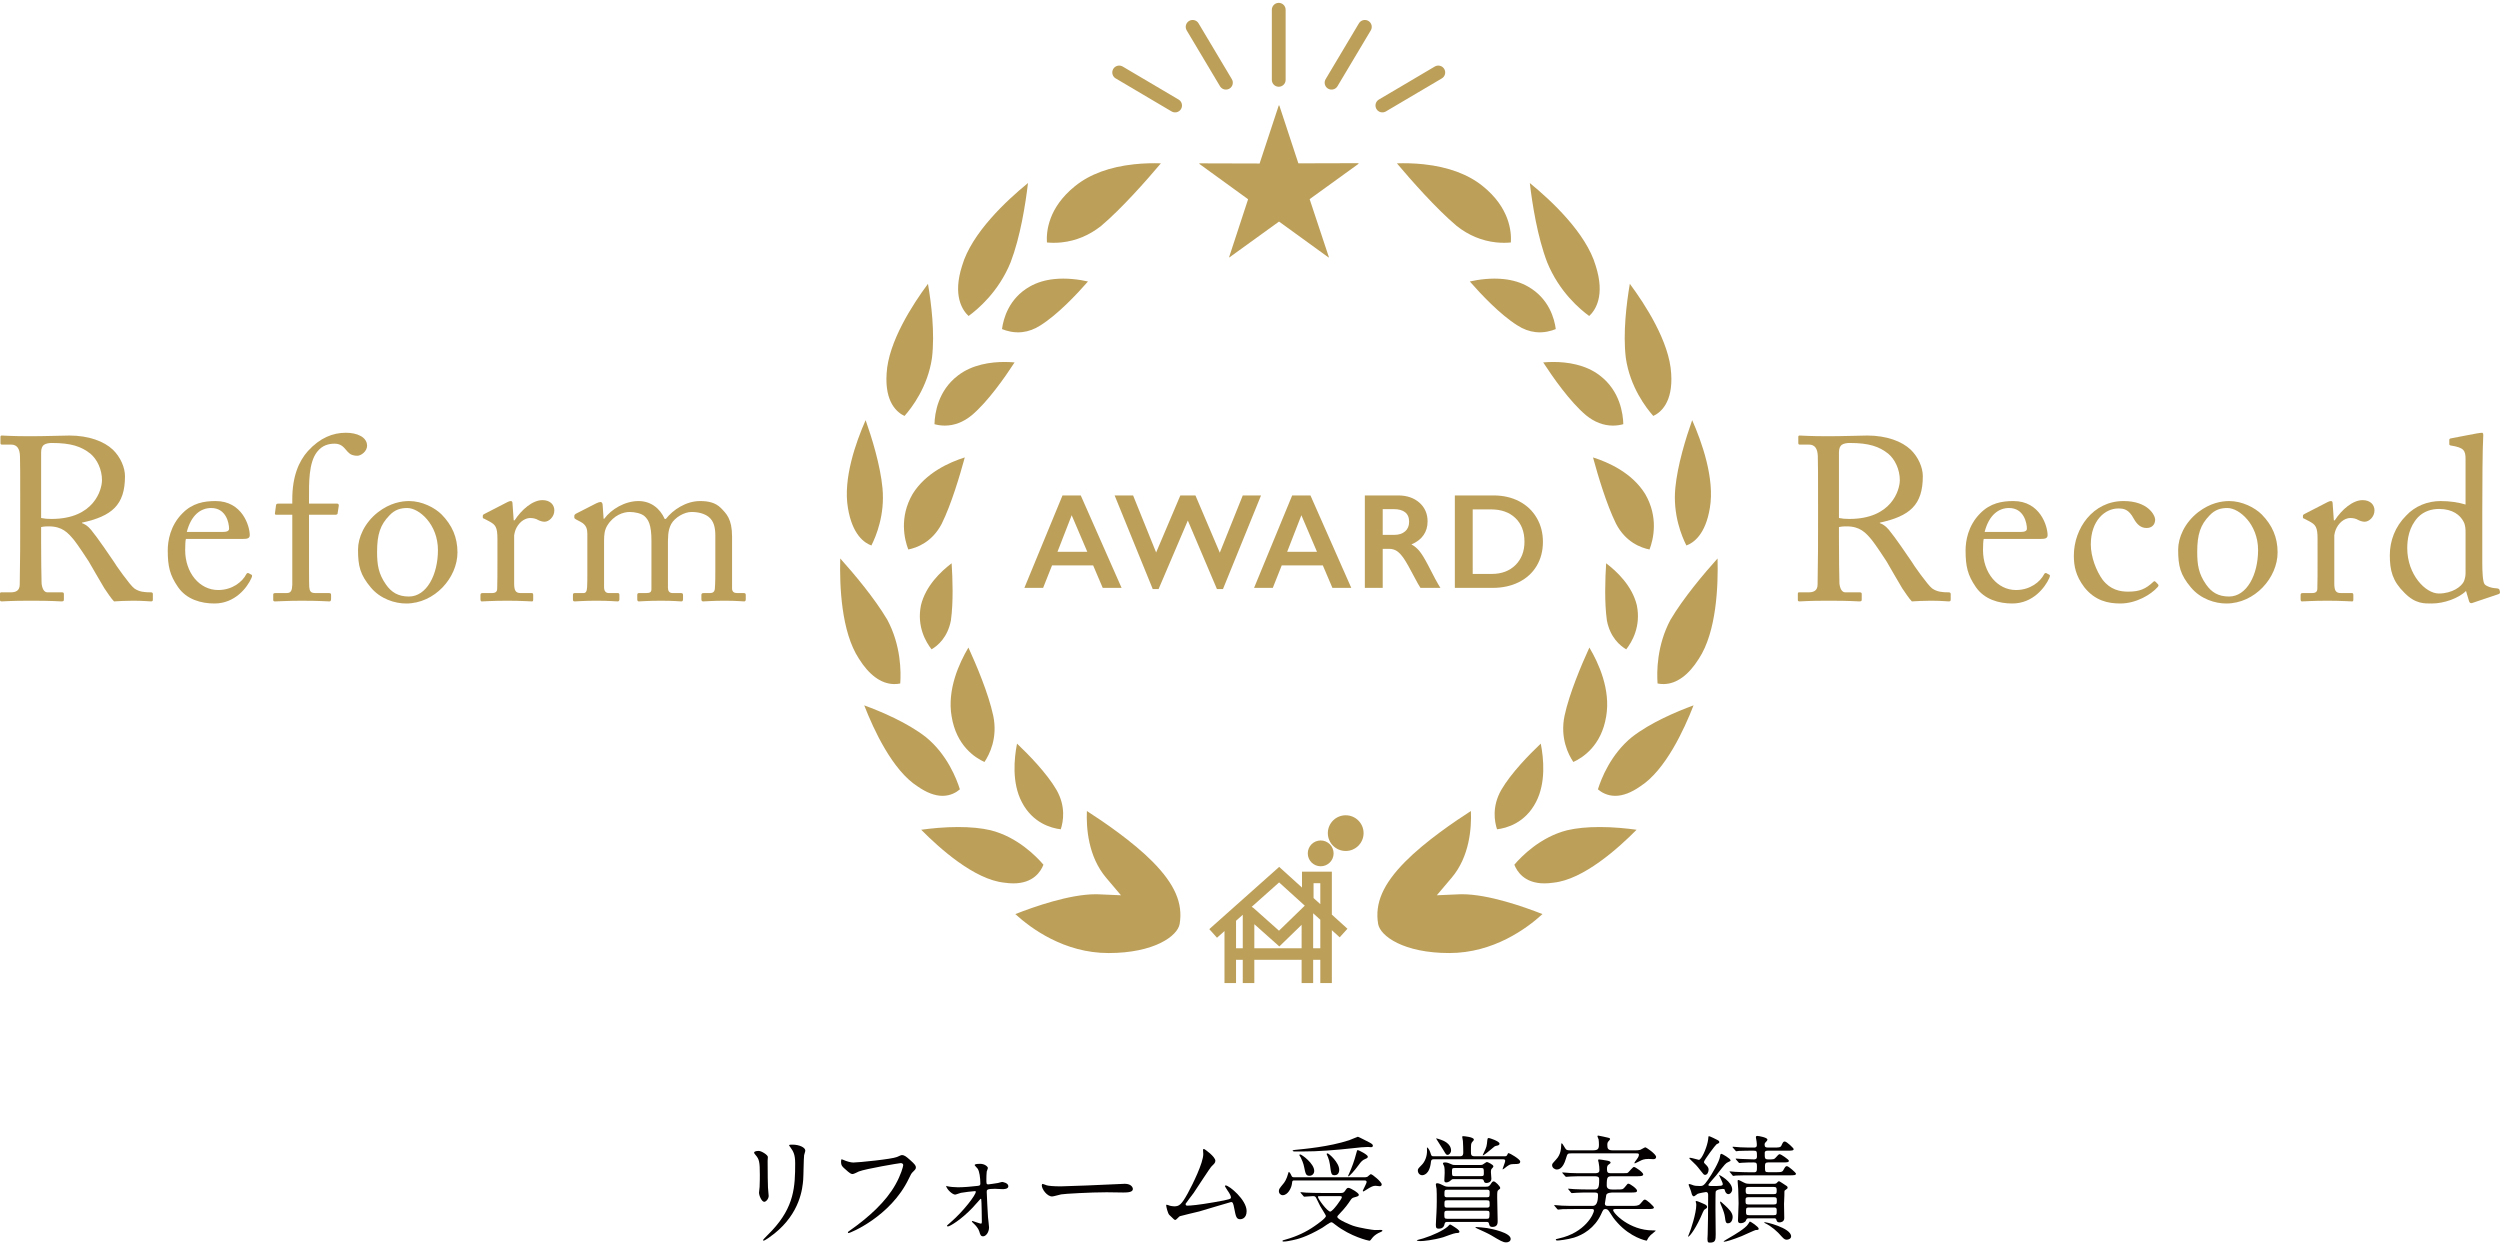 <?xml version="1.0" encoding="iso-8859-1"?>
<!-- Generator: Adobe Illustrator 15.1.0, SVG Export Plug-In . SVG Version: 6.00 Build 0)  -->
<!DOCTYPE svg PUBLIC "-//W3C//DTD SVG 1.1//EN" "http://www.w3.org/Graphics/SVG/1.1/DTD/svg11.dtd">
<svg version="1.1" id="&#x30EC;&#x30A4;&#x30E4;&#x30FC;_1"
	 xmlns="http://www.w3.org/2000/svg" xmlns:xlink="http://www.w3.org/1999/xlink" x="0px" y="0px" width="1089.31px"
	 height="541.432px" viewBox="0 0 1089.31 541.432" style="enable-background:new 0 0 1089.31 541.432;" xml:space="preserve">
<g>
	<g>
		<path style="fill:#040000;" d="M330.577,501.479c1.216,0,4,1.775,4,2.634c0,0.253-0.103,1.418-0.103,1.674
			c0,5.872,0.103,10.43,0.153,11.644c0.05,0.608,0.303,3.139,0.303,3.647c0,1.313-1.164,2.58-1.923,2.58
			c-1.114,0-2.28-2.684-2.28-3.997c0-0.407,0.254-2.129,0.254-2.532c0.102-2.28,0.102-4.254,0.102-5.166
			c0-5.671-0.255-6.836-1.824-8.658c-0.405-0.457-0.658-0.759-0.658-1.165C328.603,501.786,329.413,501.479,330.577,501.479z
			 M344.501,500.063c-0.607-0.809-0.658-0.91-0.658-1.012c0-0.152,0-0.304,1.468-0.304c3.04,0,5.57,1.267,5.57,2.582
			c0,0.457-0.404,1.469-0.507,2.027c-0.203,1.365-0.253,8.96-0.404,10.731c-0.303,3.596-1.266,14.432-12.658,23.493
			c-1.468,1.165-4,2.987-4.558,2.987c-0.202,0-0.303-0.101-0.303-0.252c0-0.203,3.291-3.442,3.898-4.099
			c9.772-10.433,10.128-19.244,10.128-29.369C346.477,502.899,345.565,501.581,344.501,500.063z"/>
		<path style="fill:#040000;" d="M367.578,505.432c1.166,0.557,3.141,1.113,4.203,1.113c2.076,0,16.911-1.467,19.089-2.432
			c1.569-0.707,1.772-0.809,2.126-0.809c1.113,0,1.923,0.707,3.494,2.075c2.279,2.027,2.582,2.582,2.582,3.294
			c0,0.655-0.253,0.908-1.164,1.82c-0.81,0.759-1.014,1.165-1.976,3.19c-7.95,16.507-25.62,23.595-26.126,23.595
			c-0.252,0-0.354-0.203-0.354-0.304c0-0.203,0.152-0.303,0.658-0.66c8.809-6.176,15.95-12.86,20-20.05
			c2.48-4.353,3.441-8.05,3.441-8.557c0-0.86-0.86-0.912-1.113-0.912c-0.558,0-15.291,2.482-18.228,3.647
			c-0.405,0.203-2.227,1.115-2.632,1.115c-0.659,0-1.014,0-3.646-2.431c-0.963-0.863-1.47-1.368-1.47-2.837
			c0-0.403,0.051-0.66,0.153-1.165C366.87,505.127,367.175,505.278,367.578,505.432z"/>
		<path style="fill:#040000;" d="M412.78,516.872c1.014,0.257,3.09,0.457,4.659,0.457c2.277,0,6.177-0.302,8.507-0.608
			c0.961-0.101,1.214-0.302,1.214-1.011c0-2.53-0.404-5.367-1.164-6.482c-0.204-0.252-1.317-1.417-1.317-1.567
			c0-0.56,1.823-0.56,2.379-0.56c2.126,0,3.393,1.316,3.393,1.825c0,0.252-0.455,1.315-0.507,1.519
			c-0.101,0.505-0.152,2.784-0.152,3.341c0,2.077,0,2.278,0.86,2.278c0.507,0,3.444-0.507,4.203-0.608
			c0.304-0.05,1.52-0.455,1.772-0.455c0.253,0,2.735,0.405,2.735,1.872c0,1.267-2.025,1.267-2.532,1.267
			c-0.506,0-2.785-0.151-3.291-0.151c-3.544,0-3.596,0.457-3.596,1.315c0,0.66,0.456,10.08,0.558,11.04
			c0.051,0.709,0.455,3.798,0.455,4.454c0,2.129-1.366,3.899-2.582,3.899c-1.062,0-1.266-0.759-1.67-2.124
			c-0.355-1.267-1.621-2.686-2.278-3.294c-0.254-0.203-0.963-0.91-0.963-1.014c0-0.151,0.101-0.253,0.303-0.253
			c0.103,0,3.241,1.165,3.646,1.165c0.404,0,0.404-0.455,0.404-0.912c0-0.81-0.101-8.911-0.252-9.668
			c0-0.102-0.102-0.255-0.303-0.255c-0.051,0-2.938,3.292-3.496,3.898c-5.012,5.268-9.923,8.153-10.733,8.153
			c-0.303,0-0.406-0.151-0.406-0.253c0-0.202,0.203-0.304,1.672-1.619c5.569-4.813,10.886-11.851,10.886-13.219
			c0-0.252-0.103-0.302-0.355-0.302c-0.608,0-5.367,0.557-6.177,0.757c-0.405,0.104-2.127,0.762-2.482,0.762
			c-1.062,0-3.492-2.025-3.948-3.799C412.426,516.775,412.579,516.822,412.78,516.872z"/>
		<path style="fill:#040000;" d="M488.969,515.862c0.304,0,0.862-0.052,1.114-0.052c3.09,0,3.544,1.873,3.544,2.229
			c0,1.417-2.075,1.568-4.202,1.568c-1.164,0-6.228-0.102-7.24-0.102c-6.988,0-18.583,0.66-19.798,0.912
			c-0.608,0.102-3.342,0.913-3.951,0.913c-2.176,0-4.506-3.141-4.506-4.862c0-0.304,0.152-0.606,0.405-0.606
			s1.469,0.557,1.721,0.606c0.861,0.252,2.937,0.457,6.178,0.457C463.907,516.926,481.577,516.266,488.969,515.862z"/>
		<path style="fill:#040000;" d="M517.258,525.332c1.57,0,4.963-0.307,11.646-1.469c7.444-1.267,7.444-1.521,7.444-2.129
			c0-0.608-0.456-1.568-1.469-2.985c-0.406-0.66-1.165-1.775-1.165-1.927c0-0.15,0.152-0.304,0.354-0.304
			c1.47,0,9.115,6.229,9.115,11.19c0,3.393-2.431,3.546-2.785,3.546c-1.722,0-1.924-1.266-2.583-4.607
			c-0.457-2.431-0.658-2.888-1.417-2.888c-0.254,0-11.696,3.494-13.874,4.1c-1.368,0.356-8,1.877-8.456,2.078
			c-0.355,0.152-1.569,1.619-1.925,1.619c-0.455,0-0.455-0.049-2.683-2.228c-0.607-0.606-1.317-3.544-1.317-4.051
			c0-0.151,0-0.354,0.204-0.354c0.252,0,1.265,0.408,1.467,0.458c0.405,0.101,1.215,0.252,1.824,0.252
			c2.125,0,3.139-0.66,5.872-5.619c2.229-4.103,6.785-13.317,6.785-17.167c0-0.253-0.1-1.467-0.1-1.67
			c0-0.252,0.051-0.557,0.355-0.557c0.354,0,5.013,3.391,5.013,5.166c0,0.858-0.558,1.363-1.57,2.328
			c-0.811,0.759-6.633,9.872-7.899,11.697c-0.558,0.757-3.443,4.506-3.493,4.708C516.549,525.025,516.803,525.332,517.258,525.332z"
			/>
		<path style="fill:#040000;" d="M563.925,514.344c-0.81,0-0.861,0.253-0.961,1.213c-0.203,2.127-1.872,5.216-4.051,5.216
			c-0.911,0-1.671-0.758-1.671-1.771c0-0.862,0.203-1.115,2.026-3.341c0.302-0.356,1.314-1.622,2.076-4.508
			c0.098-0.404,0.151-0.505,0.252-0.505c0.302,0,0.911,1.112,0.961,1.266c0.357,0.812,0.406,1.063,1.417,1.063h30.533
			c0.356,0,0.912-0.052,1.266-0.203c0.305-0.152,1.266-1.164,1.519-1.164c0.708,0,4.761,3.442,4.761,4.454
			c0,0.608-0.508,0.809-0.861,0.809c-0.302,0-1.571-0.2-1.823-0.2c-1.011,0-1.823,0.302-4.101,1.772
			c-0.15,0.102-1.063,0.708-1.217,0.708c-0.15,0-0.252-0.102-0.252-0.302c0-0.255,1.67-3.19,1.67-3.851
			c0-0.505-0.404-0.656-0.961-0.656H563.925z M566.864,519.913c-0.204-0.202-0.204-0.252-0.204-0.306
			c0-0.102,0.05-0.151,0.152-0.151c0.354,0,1.924,0.151,2.275,0.205c2.482,0.097,4.559,0.151,6.938,0.151h8.153
			c0.606,0,1.267,0,1.823-0.812c0.811-1.217,0.961-1.417,1.568-1.417c0.863,0,4.51,2.229,4.51,2.985c0,0.61-0.407,0.712-2.23,1.217
			c-0.658,0.202-0.961,0.505-1.466,1.266c-0.911,1.368-2.128,3.139-4.661,5.772c-0.912,0.962-1.014,1.063-1.014,1.417
			c0,1.165,6.078,3.596,6.838,3.848c2.785,0.965,8.86,1.873,9.467,1.873c0.053,0,2.279-0.05,2.735-0.05
			c0.403,0,0.607,0.202,0.607,0.354c0,0.355-1.52,0.86-1.772,1.014c-1.216,0.658-2.177,1.417-2.936,2.48
			c-0.256,0.354-0.609,0.863-0.964,0.863c-0.354,0-8.153-1.775-14.782-6.938c-1.064-0.811-1.42-1.115-1.773-1.115
			c-0.709,0-3.393,2.075-3.949,2.382c-7.039,4.152-11.09,5.061-13.116,5.466c-1.264,0.254-2.582,0.559-3.845,0.559
			c-0.104,0-0.406,0-0.406-0.252c0-0.257,0.151-0.307,1.669-0.712c4.608-1.316,8.659-3.24,12.155-5.671
			c1.568-1.063,5.113-3.596,5.113-4.506c0-0.356-2.18-3.646-2.531-4.354c-0.306-0.559-1.521-3.091-1.774-3.596
			c-0.302-0.556-0.607-0.707-1.368-0.707c-0.506,0-3.34,0.252-3.795,0.252c-0.154,0-0.252-0.15-0.406-0.354L566.864,519.913z
			 M596.787,497.837c0.811,0.455,1.416,0.809,1.416,1.367c0,0.505-0.455,0.656-0.811,0.656c-0.199,0-1.111-0.1-1.314-0.1
			c-1.518,0-3.798,0.2-6.733,0.555c-7.394,0.811-14.785,1.421-22.228,1.421h-2.988c-0.558,0-0.913-0.205-0.913-0.355
			c0-0.203,0.913-0.354,1.165-0.354c3.949-0.406,14.684-1.318,23.493-4.204c0.606-0.203,3.645-1.519,3.798-1.519
			C591.877,495.305,596.229,497.53,596.787,497.837z M570.561,512.316c-1.57,0-1.725-0.912-2.332-3.899
			c-0.252-1.363-1.013-3.24-1.469-4.101c-0.1-0.151-0.604-0.858-0.604-1.012c0-0.151,0.099-0.302,0.352-0.302
			c0.658,0,6.129,3.947,6.129,7.189C572.637,511.458,571.725,512.316,570.561,512.316z M575.772,521.18
			c-1.367,0-1.515,0-1.515,0.354c0,0.809,4.047,6.379,5.365,6.379c1.063,0,5.064-5.57,5.064-6.228c0-0.505-0.509-0.505-0.863-0.505
			H575.772z M581.545,512.064c-1.466,0-1.519-0.455-2.075-4.709c-0.151-1.113-0.506-2.379-0.86-3.19
			c-0.052-0.052-0.557-1.216-0.557-1.266c0-0.253,0.203-0.354,0.354-0.354c0.659,0,5.117,4.051,5.117,7.137
			C583.523,509.989,583.523,512.064,581.545,512.064z M587.822,511.404c1.27-2.832,2.33-5.721,3.09-8.708
			c0.354-1.417,0.407-1.57,0.761-1.57c0.304,0,4.304,1.974,4.304,2.837c0,0.403-0.151,0.66-0.963,0.962
			c-1.366,0.557-1.924,1.165-3.088,2.784c-1.62,2.23-4.201,5.216-4.506,4.811C587.318,512.468,587.774,511.458,587.822,511.404z"/>
		<path style="fill:#040000;" d="M635.91,536.673c0,0.555-0.457,0.555-1.52,0.606c-0.912,0.05-4.76,1.568-5.572,1.825
			c-4.353,1.262-8.606,1.669-9.869,1.669c-0.204,0-1.621-0.049-1.621-0.355c0-0.102,2.328-0.658,2.785-0.809
			c4.353-1.368,8.705-3.445,10.633-5.114c0.2-0.153,0.86-0.965,1.06-0.965c0.253,0,1.673,0.913,2.028,1.165
			C634.695,535.254,635.91,536.063,635.91,536.673z M655.454,503.812c0.606,0,1.013,0,1.267-0.557
			c0.252-0.608,0.354-0.811,0.658-0.811c0.403,0,5.012,2.634,5.012,3.646c0,1.115-0.912,1.115-2.886,1.115
			c-1.67,0-2.28,0.504-4.051,1.924c-0.509,0.403-0.762,0.453-0.762,0.302c0-0.253,1.165-3.037,1.165-3.596
			c0-0.658-0.505-0.708-0.912-0.708H624.67c-0.51,0-1.064,0.102-1.165,1.015c-0.558,5.923-3.546,5.923-3.849,5.923
			c-0.911,0-1.872-0.762-1.872-2.075c0-0.71,0.2-0.86,1.72-2.431c1.266-1.267,2.381-3.647,2.278-6.381
			c-0.048-1.063-0.048-1.217,0.05-1.217c0.102,0,0.911,0.66,1.367,2.129c0.506,1.568,0.506,1.722,1.471,1.722h11.492
			c1.417,0,1.417-0.964,1.417-1.772c0-0.356-0.05-4.152-0.151-4.862c-0.053-0.252-0.305-1.519-0.305-1.771
			c0-0.203,0.053-0.354,0.508-0.354c0.15,0,4.556,0.354,4.556,1.47c0,0.354-0.302,0.655-0.606,0.962
			c-0.658,0.707-0.658,1.061-0.658,4.253c0,1.363,0.051,2.075,1.57,2.075H655.454z M647.402,517.077c0.964,0,1.367-0.05,2.025-0.962
			c0.657-1.014,0.91-1.367,1.418-1.367c0.656,0,2.838,2.124,2.838,2.886c0,0.304-0.254,0.505-0.71,0.811
			c-0.609,0.455-0.609,0.76-0.609,3.342c0,1.469,0.204,8.606,0.204,10.226c0,0.913,0,2.584-2.28,2.584
			c-1.165,0-1.315-0.607-1.519-1.521c-0.151-0.655-0.709-0.655-1.112-0.655h-17.015c-0.352,0-1.012,0-1.165,0.707
			c-0.151,0.71-0.403,2.229-2.532,2.229c-0.961,0-1.314-0.252-1.314-1.62c0-0.355,0.102-1.924,0.102-2.28
			c0.049-0.91,0.301-4.706,0.301-8.05c0-2.431,0-4.404-0.099-5.418c-0.049-0.252-0.304-1.568-0.304-1.872
			c0-0.305,0.15-0.559,0.606-0.559c0.708,0,1.872,0.559,2.735,1.014c0.911,0.457,1.466,0.507,1.922,0.507H647.402z M632.262,501.329
			c0,0.962-0.807,1.874-1.516,1.874c-0.609,0-0.711-0.2-1.823-2.077c-0.356-0.605-3.19-5.06-3.19-5.06
			c0-0.205,1.975,0.504,2.125,0.554C628.719,496.925,632.262,498.19,632.262,501.329z M645.073,507.607c0.455,0,0.81,0,1.315-0.402
			c0.305-0.205,1.318-0.913,1.469-0.913c0.305,0,2.837,1.165,2.837,1.872c0,0.305-0.154,0.51-0.558,0.913
			c-0.354,0.354-0.508,0.605-0.508,1.671c0,0.404,0.204,2.432,0.204,2.885c0,1.822-2.077,1.822-2.176,1.822
			c-0.862,0-0.964-0.455-1.114-0.91c-0.154-0.608-0.506-0.76-1.166-0.76h-11.898c-0.456,0-0.709-0.052-1.063,0.303
			c-1.115,1.115-2.026,1.115-2.279,1.115c-0.407,0-0.811-0.151-0.811-0.859c0-0.457,0.151-2.784,0.151-3.293
			c0-0.758,0-2.227-0.253-2.987c-0.049-0.151-0.506-0.858-0.506-1.063c0-0.505,0.659-0.505,0.912-0.505
			c0.961,0,1.72,0.354,2.076,0.505c1.214,0.559,1.368,0.607,2.127,0.607H645.073z M647.756,531.052c0.912,0,1.266,0,1.266-2.077
			c0-1.164-0.102-1.417-1.213-1.417h-17.217c-0.912,0-1.266,0.102-1.266,1.267c0,1.872,0,2.228,1.266,2.228H647.756z
			 M647.857,521.685c1.217,0,1.217-0.253,1.217-2.28c0-1.01-0.658-1.01-1.217-1.01h-17.266c-1.214,0-1.214,0.201-1.214,2.276
			c0,1.014,0.657,1.014,1.214,1.014H647.857z M630.592,523c-1.214,0-1.214,0.255-1.214,2.025c0,1.063,0.405,1.165,1.214,1.165
			h17.217c0.607,0,1.266,0,1.266-1.014c0-1.922,0-2.177-1.266-2.177H630.592z M645.377,512.468c1.115,0,1.166-0.302,1.166-1.267
			c0-2.023,0-2.275-1.166-2.275h-11.543c-1.166,0-1.166,0.302-1.166,1.568c0,1.772,0,1.974,1.166,1.974H645.377z M658.238,539.812
			c0,1.063-1.014,1.519-1.975,1.519c-1.367,0-2.532-0.707-6.53-3.089c-1.367-0.811-3.951-1.976-6.077-2.936
			c-0.053-0.052-0.811-0.407-0.811-0.457c0-0.052,0.051-0.203,0.354-0.203c0.81,0,3.798,0.307,4.759,0.458
			C650.137,535.457,658.238,537.126,658.238,539.812z M653.378,498.342c0,0.61-0.81,0.811-1.165,0.862
			c-0.964,0.203-0.964,0.253-2.43,1.519c-0.406,0.354-3.24,2.735-3.697,2.735c-0.152,0,0.254-0.762,0.506-1.318
			c1.164-2.431,1.217-2.683,1.469-5.366c0.053-0.405,0.102-0.912,0.558-0.912c0.505,0,2.076,0.66,2.378,0.759
			C651.81,496.977,653.378,497.634,653.378,498.342z"/>
		<path style="fill:#040000;" d="M684.7,502.546c-1.721,0-1.721,0.101-2.381,2.277c-1.368,4.759-3.492,4.759-3.948,4.759
			c-0.961,0-2.076-0.758-2.076-1.873c0-0.655,0.202-0.811,1.773-2.532c2.076-2.174,2.126-4.909,2.176-6.024
			c0-0.86,0.052-0.962,0.203-0.962c0.252,0,0.406,0.203,1.521,2.077c0.453,0.708,0.655,0.96,2.126,0.96h9.721
			c2.279,0,2.883-0.403,2.883-2.431c0-0.606-0.049-1.771-0.147-2.328c-0.053-0.202-0.509-1.164-0.509-1.367
			c0-0.102,0.053-0.302,0.354-0.302s3.799,0.809,4.254,0.91c0.354,0.05,0.909,0.2,0.909,0.608c0,0.252-0.807,1.062-0.909,1.212
			c-0.203,0.307-0.305,0.61-0.305,1.267c0,1.724,0.305,2.431,2.431,2.431h9.469c0.859,0,1.62,0,2.43-0.2
			c0.355-0.102,1.923-1.115,2.228-1.115c0.404,0,4.71,2.936,4.71,4.201c0,0.71-0.558,0.965-1.164,0.965
			c-0.354,0-1.824-0.102-2.126-0.102c-1.977,0-2.837,0.403-3.899,0.962c-0.253,0.102-1.873,0.96-2.026,0.96
			c-0.1,0-0.253,0-0.253-0.151c0-0.252,0.862-1.367,0.911-1.417c0.303-0.354,1.063-1.419,1.063-2.127
			c0-0.657-0.354-0.657-1.364-0.657H684.7z M689.814,512.52c-1.165,0-3.646,0-5.316,0.102c-0.355,0-1.772,0.152-2.076,0.152
			c-0.201,0-0.306-0.104-0.404-0.254l-1.217-1.367c-0.049-0.05-0.102-0.151-0.102-0.203c0-0.05,0.102-0.102,0.204-0.102
			c0.202,0,2.734,0.203,3.239,0.255c1.621,0.099,4.56,0.099,5.927,0.099h4.809c1.82,0,2.024-0.605,2.024-1.417
			c0-0.757-0.099-2.177-0.352-3.341c-0.053-0.151-0.204-0.656-0.204-0.861c0-0.252,0.1-0.405,0.352-0.405
			c0.256,0,2.434,0.305,3.696,0.557c0.66,0.155,1.368,0.307,1.368,0.863c0,0.252-0.253,0.403-0.808,0.811
			c-0.561,0.354-0.76,0.858-0.76,1.974c0,1.367,0.304,1.82,1.62,1.82h4.91c2.076,0,2.332,0,2.734-0.354
			c0.404-0.354,2.023-2.379,2.48-2.379c0.658,0,4.054,2.379,4.054,3.242c0,0.809-1.421,0.809-2.735,0.809h-10.482
			c-2.329,0-2.684,0.05-2.684,4.051c0,1.62,1.519,1.724,2.379,1.724h1.924c2.432,0,2.684,0,3.445-0.863
			c0.2-0.252,1.163-1.417,1.314-1.568c0.103-0.052,0.204-0.101,0.406-0.101c0.659,0,3.746,2.176,3.746,3.037
			c0,0.809-0.911,0.809-2.735,0.809h-7.593c-1.063,0-2.784,0.104-3.09,1.063c0,0.052-0.606,3.647-0.606,3.749
			c0,0.811,0.456,1.011,1.216,1.011h10.529c1.57,0,2.938,0,3.646-0.86c1.417-1.669,1.571-1.872,2.076-1.872
			c0.758,0,3.9,2.987,3.9,3.391c0,0.71-1.014,0.71-2.686,0.71H703.79c-0.05,0-0.913,0-0.913,0.455c0,1.367,7.142,8.86,17.266,8.86
			c1.063,0,1.267,0,1.267,0.201c0,0-1.923,1.572-2.228,1.876c-0.81,0.859-1.164,1.366-1.367,1.873
			c-0.151,0.354-0.2,0.504-0.403,0.504c-0.305,0-6.839-1.367-12.559-7.693c-1.673-1.823-2.178-2.634-3.696-5.016
			c-0.253-0.354-0.657-1.061-1.568-1.061c-0.912,0-1.065,0.304-1.925,2.226c-2.838,6.128-7.951,9.015-11.798,10.23
			c-3.037,0.91-6.734,1.267-7.138,1.267c-0.307,0-0.813,0-0.813-0.356c0-0.252,0.053-0.252,1.367-0.556
			c11.391-2.483,15.241-10.684,15.241-12.205c0-0.554-0.557-0.605-0.81-0.605h-7.394c-1.164,0-3.644,0-5.315,0.052
			c-0.355,0-1.772,0.2-2.076,0.2c-0.201,0-0.306-0.15-0.403-0.252l-1.217-1.417c-0.053-0.05-0.103-0.151-0.103-0.151
			c0-0.104,0.103-0.155,0.204-0.155c0.202,0,2.734,0.203,3.239,0.257c1.621,0.099,4.559,0.099,5.925,0.099h7.393
			c1.519,0,2.328-1.365,2.328-4.81c0-0.76-0.354-1.014-1.567-1.014h-2.382c-1.469,0-3.443,0-5.315,0.104
			c-0.355,0-1.772,0.15-2.077,0.15c-0.253,0-0.253-0.049-0.403-0.2l-1.065-1.32c-0.05-0.047-0.253-0.252-0.253-0.302
			c0-0.052,0.102-0.102,0.203-0.102c0.406,0,2.179,0.151,2.532,0.201c1.063,0.052,4.103,0.155,6.633,0.155h2.075
			c1.672,0,2.129-0.71,2.129-4.152c0-1.014,0-1.622-2.129-1.622H689.814z"/>
		<path style="fill:#040000;" d="M739.113,523.305c0.509,0,2.432,0.912,2.838,1.063c1.719,0.658,1.872,1.115,1.872,1.52
			c0,0.455-0.202,0.556-0.76,0.912c-0.506,0.252-0.709,0.557-1.063,1.367c-2.735,6.631-5.723,10.682-6.432,10.682
			c-0.099,0-0.099-0.102,0.357-1.111c0.808-1.824,3.188-9.115,3.188-12.711c0-0.455-0.052-0.759-0.202-1.217
			C738.809,523.455,738.809,523.305,739.113,523.305z M747.569,519.204c-0.102,0.252-0.102,6.278-0.102,7.545
			c0,1.568,0.102,9.265,0.102,11.035c0,2.482-0.102,3.647-2.43,3.647c-0.762,0-1.165,0-1.165-1.57c0-0.304,0.052-1.722,0.102-2.023
			c0.103-3.85,0.203-8.964,0.203-16.965c0-0.605,0-1.469-0.961-1.469c-0.255,0-2.988,0.509-3.598,0.762
			c-0.252,0.102-1.367,1.115-1.669,1.115c-0.253,0-0.558-0.307-0.659-0.457c-0.204-0.203-0.506-1.57-0.607-1.875
			c-0.354-0.91-1.014-2.582-1.014-2.684c0-0.354,0.306-0.354,0.456-0.354c0.252,0,1.469,0.557,1.774,0.606
			c0.302,0.102,0.909,0.257,2.581,0.257c1.264,0,1.771,0,3.644-2.737c1.621-2.278,4.914-7.848,5.216-10.026
			c0.102-0.757,0.153-1.266,0.659-1.266c0.252,0,3.949,2.077,3.949,2.836c0,0.307-0.103,0.356-1.011,0.76
			c-1.115,0.507-1.217,0.608-5.268,5.824c-0.506,0.655-3.395,3.746-3.395,4.151c0,0.458,0.813,0.458,1.165,0.458
			c4.306,0,5.116,0,5.116-0.863c0-0.66-1.62-3.746-1.62-3.848c0-0.052,0.049-0.102,0.102-0.102c0.05,0,5.619,2.836,5.619,6.331
			c0,1.061-0.812,2.022-1.72,2.022c-0.61,0-1.168-0.709-1.318-1.164c-0.253-0.858-0.253-0.962-0.558-1.063
			C750.81,517.938,747.924,518.139,747.569,519.204z M742.961,511.913c-0.555,0-0.659-0.153-2.075-1.974
			c-1.671-2.179-2.024-2.482-3.999-4.357c-0.253-0.252-0.81-0.759-0.81-0.959c0-0.155,0.252-0.155,0.354-0.155
			c0.607,0,3.647,0.912,3.795,0.912c1.115,0,3.191-4.657,3.851-7.746c0.203-0.86,0.203-1.214,0.302-2.077
			c0-0.15,0.053-0.505,0.253-0.505c0.407,0,3.24,1.417,3.696,1.67c0.306,0.153,0.813,0.405,0.813,0.912
			c0,0.405-0.253,0.507-1.217,0.962c-0.354,0.151-5.468,6.936-5.468,7.696c0,0.405,0.203,0.606,0.911,1.267
			c0.758,0.707,1.115,1.417,1.115,2.023C744.482,510.696,743.923,511.913,742.961,511.913z M751.469,525.075
			c1.67,1.572,3.493,3.242,3.493,5.166c0,0.304-0.102,2.784-2.076,2.784c-0.911,0-1.063-0.858-1.266-2.581
			c-0.201-1.42-0.508-2.585-1.926-5.874c0-0.102-0.302-0.811-0.202-0.912C749.694,523.405,749.849,523.608,751.469,525.075z
			 M766.304,535.355c0,0.557-0.302,0.557-1.367,0.606c-0.354,0.052-5.064,2.229-6.025,2.633c-3.999,1.62-6.937,2.432-7.492,2.432
			c-0.104,0-0.406,0-0.406-0.102c0-0.151,1.719-1.113,3.493-2.179c0.862-0.505,6.127-3.542,7.19-5.366
			c0.049-0.102,0.659-1.115,0.707-1.115C762.762,532.167,766.304,534.596,766.304,535.355z M773.746,510.748
			c2.026,0,2.785,0,3.241-0.809c0.81-1.421,1.013-1.824,1.619-1.824c0.709,0,3.95,2.886,3.95,3.289c0,0.71-1.012,0.71-2.684,0.71
			h-17.164c-1.115,0-4.608,0-6.38,0.101c-0.152,0.052-0.911,0.153-1.065,0.153c-0.2,0-0.302-0.102-0.456-0.355l-0.961-1.165
			c-0.202-0.2-0.252-0.252-0.252-0.302c0-0.102,0.102-0.153,0.203-0.153c0.354,0,1.923,0.203,2.227,0.203
			c2.33,0.101,4.608,0.202,6.938,0.202h1.217c1.367,0,1.367-0.557,1.367-2.532c0-1.315-0.104-1.771-1.42-1.771
			c-1.519,0-3.645,0.05-5.113,0.15c-0.203,0-0.912,0.102-1.063,0.102c-0.202,0-0.304-0.102-0.455-0.304l-1.014-1.165
			c-0.151-0.252-0.2-0.252-0.2-0.354s0.049-0.102,0.2-0.102c0.306,0,1.824,0.153,2.129,0.153c0.807,0.05,4.808,0.2,5.569,0.2
			c0.455,0,1.367,0,1.367-1.165c0-2.431,0-2.631-1.521-2.631c-1.164,0-4.608,0-6.379,0.099c-0.201,0.052-0.912,0.155-1.113,0.155
			c-0.153,0-0.252-0.104-0.405-0.355l-1.014-1.165c-0.201-0.202-0.201-0.254-0.201-0.304c0-0.102,0.05-0.151,0.201-0.151
			c0.202,0,2.683,0.253,3.191,0.253c3.644,0.15,3.896,0.102,5.923,0.102c0.456,0,1.266,0,1.266-1.062c0-0.205,0-0.964-0.101-1.523
			c-0.05-0.302-0.303-1.567-0.303-1.82c0-0.405,0.099-0.657,0.604-0.657c0.711,0,4.407,0.707,4.407,1.57
			c0,0.403-0.406,0.811-0.606,1.009c-0.457,0.458-0.609,0.66-0.609,1.267c0,1.063,0.558,1.217,1.469,1.217h2.634
			c1.873,0,2.834,0,3.188-0.81c0.66-1.417,0.86-1.824,1.47-1.824c0.912,0,3.899,2.936,3.899,3.291c0,0.71-1.013,0.71-2.735,0.71
			h-8.403c-0.609,0-1.472,0-1.472,1.012c0,2.381,0,2.784,1.62,2.784c2.28,0,2.532,0,3.241-0.86c0.861-1.012,1.269-1.417,1.725-1.417
			c0.403,0,3.948,2.329,3.948,2.888c0,0.708-1.064,0.708-2.735,0.708h-6.277c-1.164,0-1.418,0.455-1.418,1.519
			c0,2.48,0,2.734,1.418,2.734H773.746z M772.785,515.811c0.659,0,1.164,0,1.57-0.559c0.352-0.403,0.506-0.554,0.859-0.554
			c0.253,0,3.09,1.974,3.441,2.174c0.153,0.155,0.255,0.457,0.255,0.61c0,0.354-0.151,0.455-1.217,1.215
			c-0.202,0.202-0.202,0.405-0.202,2.176c0,0.507-0.148,3.141-0.148,3.697c0,0.912,0.099,5.216,0.099,6.229
			c0,1.67-1.67,1.822-2.076,1.822c-1.011,0-1.164-0.455-1.367-1.167c-0.151-0.554-0.505-0.607-1.063-0.607h-10.835
			c-0.812,0-1.013,0.104-1.317,0.862c-0.303,0.912-1.519,1.267-2.329,1.267c-1.115,0-1.165-0.712-1.165-1.267
			c0-1.065,0.254-6.178,0.254-7.343c0-0.559-0.15-5.821-0.15-6.073c0-0.51-0.254-2.99-0.254-3.546c0-0.203,0-0.606,0.2-0.606
			c0.357,0,1.115,0.403,2.483,1.11c1.01,0.559,1.823,0.559,2.43,0.559H772.785z M761.948,521.635c-1.367,0-1.367,0.455-1.367,1.62
			s0.052,1.568,1.367,1.568h10.887c1.367,0,1.367-0.456,1.367-1.62c0-1.165-0.049-1.568-1.367-1.568H761.948z M772.835,520.316
			c1.217,0,1.318-0.354,1.318-1.518c0-1.165-0.05-1.62-1.318-1.62h-10.887c-1.214,0-1.315,0.354-1.315,1.519
			c0,1.164,0.052,1.619,1.315,1.619H772.835z M772.887,529.479c1.267,0,1.267-0.252,1.267-2.226c0-1.113-0.611-1.113-1.217-1.113
			H762.05c-0.961,0-1.266,0.151-1.266,1.315c0,1.67,0,2.023,1.266,2.023H772.887z M780.431,538.696c0,1.063-1.165,1.469-1.923,1.469
			c-0.508,0-1.065-0.101-2.128-1.317c-2.024-2.377-4.557-4.556-7.292-5.871c-0.153-0.102-0.405-0.255-0.405-0.406
			C768.836,532.217,780.431,534.999,780.431,538.696z"/>
	</g>
</g>
<g>
	<rect x="366.057" y="45.966" style="opacity:0;fill:#BC9F59;" width="382.375" height="382.38"/>
	<path style="fill:#BC9F59;" d="M557.175,45.966h0.255l8.297,25.208l26.192-0.069v0.291L570.641,86.77l8.403,25.328l-0.174,0.074
		l-21.571-15.631l-21.541,15.557l-0.234,0.05l8.305-25.331l-21.263-15.42l0.054-0.222l26.224,0.071L557.175,45.966z"/>
	<g>
		<rect x="366.057" y="4.254" style="opacity:0;fill:#BC9F59;" width="382.381" height="41.712"/>
		<g>
			
				<line style="fill-rule:evenodd;clip-rule:evenodd;fill:#BC9F59;stroke:#BC9F59;stroke-width:6.008;stroke-linecap:round;stroke-linejoin:round;stroke-miterlimit:10;" x1="557.175" y1="4.254" x2="557.175" y2="34.789"/>
			
				<line style="fill-rule:evenodd;clip-rule:evenodd;fill:#BC9F59;stroke:#BC9F59;stroke-width:6.008;stroke-linecap:round;stroke-linejoin:round;stroke-miterlimit:10;" x1="519.655" y1="11.705" x2="534.16" y2="36.031"/>
			
				<line style="fill-rule:evenodd;clip-rule:evenodd;fill:#BC9F59;stroke:#BC9F59;stroke-width:6.008;stroke-linecap:round;stroke-linejoin:round;stroke-miterlimit:10;" x1="487.653" y1="31.579" x2="512.016" y2="45.966"/>
			
				<line style="fill-rule:evenodd;clip-rule:evenodd;fill:#BC9F59;stroke:#BC9F59;stroke-width:6.008;stroke-linecap:round;stroke-linejoin:round;stroke-miterlimit:10;" x1="594.697" y1="11.705" x2="580.191" y2="36.031"/>
			
				<line style="fill-rule:evenodd;clip-rule:evenodd;fill:#BC9F59;stroke:#BC9F59;stroke-width:6.008;stroke-linecap:round;stroke-linejoin:round;stroke-miterlimit:10;" x1="626.698" y1="31.579" x2="602.337" y2="45.966"/>
		</g>
	</g>
	<g>
		<g>
			<g>
				<path style="fill:#BC9F59;" d="M442.399,398.292c8.274-3.254,23.669-8.647,35.008-8.647c0.47,0,0.924,0.011,1.388,0.03
					l9.641,0.417l-6.47-7.646c-7.829-9.238-8.687-21.695-8.382-29.071c7.148,4.597,19.986,13.321,28.653,22.099
					c9.657,9.776,13.287,18.149,11.763,27.127c-0.904,5.259-11.119,12.663-30.999,12.663
					C463.748,415.264,449.243,404.554,442.399,398.292z M441.561,384.907c-1.197,0-2.478-0.096-3.977-0.313
					c-13.001-1.329-28.234-14.994-36.191-23.051c4.353-0.602,10.126-1.187,16.099-1.187c5.396,0,10.156,0.469,14.103,1.389
					c11.735,2.939,20.001,11.444,23.057,15.024c-1.128,2.919-4.379,8.137-13.085,8.137H441.561z M445.208,349.443
					c-4.342-8.359-3.351-18.877-2.065-25.433c5.078,4.812,12.961,12.869,17.246,20.237c4.088,7.22,2.901,13.791,1.806,17.095
					C458.107,360.848,449.978,358.689,445.208,349.443z M410.696,346.765c-3.313,0-6.938-1.362-10.923-4.144
					c-10.921-6.972-19.115-24.759-23.204-35.28c7.491,2.755,18.82,7.555,26.83,13.806c9.279,7.541,13.423,18.218,14.847,22.787
					C416.801,345.17,414.258,346.765,410.696,346.765L410.696,346.765z M414.658,312.224c-2.066-11.737,3.357-23.45,7.304-30.063
					c3.385,7.398,8.736,19.959,10.827,29.736c1.998,9.655-1.622,16.817-3.835,20.116
					C424.898,330.178,416.744,324.975,414.658,312.224z M389.396,298.064c-5.486-0.146-10.713-3.943-15.158-11.081
					c-7.705-11.745-8.448-31.851-8.121-43.648c5.977,6.66,14.853,17.186,20.487,26.679c6.022,11.221,6.017,22.83,5.651,27.794
					c-0.771,0.16-1.745,0.292-2.859,0.258V298.064z M401.293,263.685c2.042-8.384,8.606-14.653,13.36-18.246
					c0.427,6.707,0.788,17.035-0.321,24.881c-1.388,7.409-5.75,11.044-8.422,12.613
					C403.447,279.793,399.383,272.961,401.293,263.685z M397.679,215.192c5.725-9.228,16.052-13.794,22.698-15.884
					c-2.115,7.802-5.889,20.503-10.056,28.928c-4.22,8.096-10.968,10.479-14.563,11.19
					C394.107,235.103,391.708,225.436,397.679,215.192z M369.463,221.313c-2.197-12.781,3.528-28.78,7.709-38.243
					c2.757,7.807,6.41,19.624,7.349,29.629c1.092,11.496-2.739,20.854-4.833,24.976
					C376.707,236.607,371.383,233.067,369.463,221.313z M411.68,185.445c-1.808,0-3.356-0.296-4.504-0.623
					c0.118-4.627,1.469-14.533,10.221-21.198c6.305-4.883,14.479-5.904,20.214-5.904c1.618,0,3.126,0.077,4.468,0.192
					c-4.237,6.517-11.649,17.125-18.646,23.016C419.766,183.924,415.814,185.445,411.68,185.445L411.68,185.445z M386.324,162.715
					c0.752-13.778,11.393-30.131,18.014-39.051c1.43,8.397,3.066,21.517,1.743,32.314c-1.827,12.607-8.823,21.722-11.963,25.256
					C391.038,179.821,385.454,175.474,386.324,162.715z M445.383,144.714c-3.682,0.398-6.833-0.524-8.782-1.329
					c0.572-4.38,2.879-13.328,12.154-18.553c2.996-1.714,6.528-2.795,10.495-3.224c5.496-0.591,10.881,0.165,14.809,1.038
					c-4.901,5.605-13.186,14.404-20.709,19.125C450.813,143.423,448.131,144.407,445.383,144.714L445.383,144.714z M419.207,115.788
					c4.157-14.283,19.484-28.508,28.708-36.033c-1.081,9.211-3.318,23.441-7.561,34.525c-5.213,12.841-14.296,20.489-18.318,23.403
					C419.407,135.248,414.997,128.913,419.207,115.788z M456.172,105.644c-0.317-4.782,0.605-15.178,12.251-24.549
					c6.376-5.16,15.028-8.362,25.737-9.518c4.358-0.472,8.399-0.513,11.666-0.406c-6.283,7.448-17.032,19.646-25.986,27.223
					c-5.153,4.105-10.953,6.539-17.23,7.217C459.988,105.891,457.755,105.806,456.172,105.644z"/>
			</g>
		</g>
		<g>
			<g>
				<path style="fill:#BC9F59;" d="M631.49,415.264c-19.879,0-30.096-7.404-30.996-12.663c-1.527-8.978,2.104-17.351,11.762-27.127
					c8.667-8.777,21.506-17.501,28.653-22.099c0.306,7.376-0.551,19.833-8.384,29.071l-6.471,7.646l9.644-0.417
					c0.464-0.02,0.917-0.03,1.387-0.03c11.339,0,26.733,5.394,35.008,8.647C665.25,404.554,650.744,415.264,631.49,415.264z
					 M672.928,384.907c-8.705,0-11.959-5.218-13.089-8.137c3.057-3.581,11.325-12.085,23.058-15.024
					c3.949-0.92,8.708-1.389,14.104-1.389c5.974,0,11.746,0.584,16.099,1.187c-7.96,8.057-23.188,21.722-36.19,23.051
					c-1.499,0.218-2.781,0.313-3.976,0.313H672.928z M652.296,361.342c-1.093-3.304-2.282-9.875,1.81-17.095
					c4.284-7.368,12.166-15.425,17.243-20.237c1.286,6.555,2.276,17.073-2.065,25.433
					C664.514,358.689,656.385,360.848,652.296,361.342z M703.795,346.765c-3.559,0-6.105-1.595-7.546-2.832
					c1.422-4.569,5.563-15.247,14.842-22.787c8.012-6.25,19.342-11.051,26.831-13.806c-4.09,10.521-12.284,28.308-23.202,35.28
					C710.734,345.403,707.109,346.765,703.795,346.765L703.795,346.765z M685.538,332.013c-2.214-3.298-5.833-10.46-3.834-20.116
					c2.091-9.776,7.439-22.337,10.826-29.736c3.948,6.612,9.37,18.326,7.305,30.063
					C697.748,324.975,689.595,330.178,685.538,332.013z M725.095,298.067c-1.112,0.033-2.087-0.099-2.856-0.258
					c-0.367-4.965-0.373-16.573,5.651-27.794c5.633-9.493,14.508-20.019,20.484-26.679c0.326,11.798-0.414,31.903-8.12,43.648
					c-4.447,7.138-9.672,10.936-15.159,11.081V298.067z M708.581,282.933c-2.671-1.568-7.032-5.204-8.422-12.613
					c-1.109-7.846-0.747-18.174-0.321-24.881c4.753,3.592,11.317,9.861,13.36,18.246
					C715.109,272.961,711.045,279.793,708.581,282.933z M718.734,239.427c-3.595-0.711-10.343-3.095-14.566-11.19
					c-4.166-8.425-7.937-21.126-10.054-28.928c6.646,2.089,16.975,6.656,22.697,15.884
					C722.785,225.436,720.385,235.103,718.734,239.427z M734.805,237.675c-2.092-4.122-5.926-13.48-4.833-24.976
					c0.939-10.005,4.592-21.822,7.349-29.629c4.18,9.463,9.902,25.462,7.709,38.243
					C743.109,233.067,737.787,236.607,734.805,237.675z M702.812,185.445c-4.133,0-8.084-1.521-11.753-4.517
					c-6.998-5.891-14.407-16.5-18.647-23.016c1.341-0.115,2.851-0.192,4.472-0.192c5.734,0,13.905,1.021,20.212,5.904
					c8.755,6.665,10.105,16.57,10.221,21.198C706.168,185.149,704.619,185.445,702.812,185.445L702.812,185.445z M720.377,181.235
					c-3.143-3.534-10.14-12.649-11.966-25.256c-1.323-10.798,0.311-23.917,1.744-32.314c6.618,8.919,17.262,25.273,18.013,39.051
					C729.038,175.474,723.455,179.821,720.377,181.235z M669.107,144.714c-2.746-0.307-5.429-1.291-7.963-2.943
					c-7.525-4.721-15.811-13.52-20.71-19.125c3.927-0.873,9.31-1.629,14.808-1.038c3.969,0.429,7.497,1.51,10.496,3.224
					c9.276,5.226,11.583,14.173,12.151,18.553C675.943,144.189,672.791,145.112,669.107,144.714L669.107,144.714z M692.456,137.684
					c-4.021-2.914-13.104-10.563-18.317-23.403c-4.242-11.084-6.48-25.314-7.561-34.525c9.223,7.524,24.549,21.75,28.707,36.033
					C699.494,128.913,695.084,135.248,692.456,137.684z M651.881,105.611c-6.277-0.679-12.078-3.112-17.23-7.217
					c-8.954-7.577-19.703-19.775-25.986-27.223c3.269-0.107,7.307-0.066,11.669,0.406c10.707,1.156,19.36,4.358,25.737,9.518
					c11.645,9.371,12.566,19.767,12.25,24.549C656.736,105.806,654.506,105.891,651.881,105.611z"/>
			</g>
		</g>
	</g>
	<path style="fill:#BC9F59;" d="M580.32,379.793h-13.008v6.937l-9.944-9.008l-30.446,27.119l3.35,3.751l3.267-2.908v22.662h5.032
		V418.21h2.931v10.137h5.035V418.21h20.607v10.137h5.03V418.21h3.114v10.137h5.031v-23.038l3.416,3.095l3.381-3.727l-6.797-6.157
		V379.793z M541.502,413.182h-2.931v-11.981l2.931-2.609V413.182z M567.145,413.182h-20.607v-10.491l10.892,9.702l9.716-9.422
		V413.182z M557.283,405.529l-11.082-9.873l-0.807-0.533l11.945-10.638l11.188,10.136L557.283,405.529z M575.289,413.182h-3.114
		V397.93l3.114,2.817V413.182z M575.289,393.958l-2.943-2.664v-6.472h2.943V393.958z M569.83,371.841c0-3.111,2.516-5.63,5.635-5.63
		c3.104,0,5.619,2.519,5.619,5.63c0,3.104-2.516,5.613-5.619,5.613C572.346,377.454,569.83,374.944,569.83,371.841z
		 M594.145,363.015c0,4.295-3.49,7.777-7.787,7.777c-4.304,0-7.789-3.482-7.789-7.777c0-4.295,3.485-7.777,7.789-7.777
		C590.654,355.237,594.145,358.719,594.145,363.015z"/>
</g>
<g>
	<path style="fill:#BC9F59;" d="M8.807,215.687c0-7.489,0-13.967-0.102-16.903c-0.102-3.342-1.316-5.062-3.846-5.062H0.81
		c-0.505,0-0.607-0.305-0.607-0.708v-2.532c0-0.505,0.102-0.708,0.607-0.708c0.912,0,4.05,0.305,12.551,0.305
		c5.67,0,15.083-0.305,16.904-0.305c8.402,0,15.083,2.532,18.93,6.177c3.34,3.237,5.263,7.793,5.263,11.539
		c0,12.652-5.77,17.408-18.727,20.242v0.204c2.43,0.911,3.847,2.732,4.657,3.847c1.215,1.316,8.402,11.641,9.212,12.957
		c0.505,1.011,6.983,10.224,8.907,11.641c2.125,1.519,4.453,1.719,7.288,1.719c0.709,0,0.809,0.407,0.809,0.811v2.227
		c0,0.606-0.1,0.912-0.809,0.912c-0.81,0-3.442-0.305-7.895-0.305c-2.936,0-6.682,0.204-8.2,0.305
		c-1.113-1.013-3.339-4.455-4.251-5.77c-0.811-1.214-6.275-10.831-6.782-11.642c-0.405-0.708-5.263-7.997-6.478-9.414
		c-2.633-3.139-5.062-5.871-10.933-5.871c-0.911,0-1.923,0-3.34,0.305v5.668c0,5.973,0.101,17.309,0.202,18.828
		c0.202,2.126,1.012,3.946,2.53,3.946h6.377c0.708,0,0.81,0.305,0.81,0.811v2.227c0,0.708-0.102,0.912-1.113,0.912
		c-1.114,0-3.645-0.305-13.26-0.305c-9.211,0-11.54,0.305-12.653,0.305c-0.81,0-0.81-0.305-0.81-0.81v-2.329
		c0-0.505,0-0.811,0.507-0.811h4.149c2.227,0,3.947-0.708,3.947-3.441c0.204-10.021,0.204-19.536,0.204-29.15V215.687z
		 M17.917,225.708c1.518,0.304,2.631,0.406,4.555,0.406c18.423,0,21.965-12.654,21.965-16.905c0-4.655-2.125-9.109-5.061-11.54
		c-3.948-3.136-8.402-4.655-16.803-4.655c-1.215,0-2.53,0.2-3.442,0.81c-0.708,0.505-1.214,1.617-1.214,3.238V225.708z"/>
	<path style="fill:#BC9F59;" d="M80.988,234.819c-0.203,0.909-0.305,2.529-0.305,4.858c0,9.919,6.277,17.411,14.375,17.411
		c6.173,0,10.526-3.542,12.248-6.884c0.202-0.404,0.607-0.607,0.91-0.505l1.316,0.708c0.305,0.102,0.506,0.404,0,1.519
		c-1.822,4.048-7.085,11.034-16.094,11.034c-5.77,0-12.146-1.722-15.892-7.187c-3.543-5.163-4.453-8.909-4.453-15.994
		c0-3.949,1.012-10.729,6.376-16.095c4.353-4.454,9.414-5.363,14.476-5.363c11.64,0,14.879,10.93,14.879,14.878
		c0,1.417-1.214,1.621-2.834,1.621H80.988z M97.082,231.782c1.924,0,2.732-0.504,2.732-1.417c0-2.329-1.214-9.01-7.793-9.01
		c-4.455,0-8.705,2.936-10.627,10.427H97.082z"/>
	<path style="fill:#BC9F59;" d="M127.354,224.291h-6.985c-0.505,0-0.708-0.201-0.505-1.112l0.405-3.037
		c0.1-0.607,0.404-0.708,1.214-0.708h5.872v-1.821c0-10.023,2.834-16.601,6.782-21.055c5.365-5.871,10.933-7.997,16.601-7.997
		c4.757,0,9.21,1.821,9.21,5.668c0,2.431-2.631,4.353-4.251,4.353c-1.011,0-2.023-0.204-2.834-0.607
		c-0.91-0.505-2.024-1.824-2.429-2.329c-1.317-1.62-2.734-2.328-4.656-2.328c-2.632,0-5.365,0.708-7.592,3.542
		c-3.746,4.76-3.543,13.566-3.543,20.652v1.922h12.249c0.708,0,0.808,0.606,0.708,1.013l-0.506,3.339
		c-0.102,0.403-0.507,0.505-1.315,0.505h-11.135v9.112c0,11.943,0,21.255,0.101,22.371c0.203,1.719,0.507,2.631,2.632,2.631h5.77
		c0.91,0,1.114,0.204,1.114,0.81v1.621c0,0.807-0.204,1.213-0.709,1.213c-0.606,0-4.352-0.305-12.146-0.305
		c-5.567,0-10.73,0.305-11.539,0.305c-0.608,0-0.81-0.203-0.81-0.708v-2.227c0-0.505,0.202-0.708,1.012-0.708h4.859
		c1.922,0,2.328-1.214,2.429-3.543V235.83V224.291z"/>
	<path style="fill:#BC9F59;" d="M161.569,255.974c-4.656-5.567-5.567-9.313-5.567-16.5c0-5.163,2.734-11.641,8.706-16.296
		c5.263-4.05,10.224-4.858,13.563-4.858c5.568,0,11.134,2.834,14.172,5.868c4.555,4.658,6.884,9.922,6.884,16.5
		c0,11.034-9.921,22.271-22.371,22.271C172.096,262.959,165.821,261.035,161.569,255.974z M190.822,239.677
		c0-11.234-8.199-18.322-13.36-18.322c-2.734,0-5.366,0.609-7.795,3.24c-3.948,4.048-5.365,8.198-5.365,15.892
		c0,5.668,0.607,9.516,3.847,14.17c2.328,3.339,5.264,5.265,10.022,5.265C185.863,259.922,190.822,250.508,190.822,239.677z"/>
	<path style="fill:#BC9F59;" d="M216.743,234.819c0-5.163-0.811-6.176-3.645-7.695l-1.923-1.011c-0.607-0.203-0.81-0.305-0.81-0.708
		v-0.606c0-0.407,0.203-0.61,0.81-0.912l10.021-5.163c0.608-0.305,1.013-0.404,1.416-0.404c0.608,0,0.708,0.607,0.708,1.213
		l0.507,7.188h0.405c3.036-4.658,7.793-8.807,12.146-8.807c3.442,0,5.163,2.125,5.163,4.454c0,2.936-2.429,4.959-4.25,4.959
		c-1.114,0-2.125-0.403-2.936-0.81c-0.811-0.505-2.025-0.81-3.341-0.81c-1.619,0-4.251,1.013-5.972,4.25
		c-0.608,1.115-1.014,2.936-1.014,3.24v21.056c0,3.136,0.708,4.149,2.835,4.149h4.757c0.608,0,0.708,0.302,0.708,0.912v1.82
		c0,0.606-0.101,0.912-0.506,0.912c-0.608,0-5.264-0.305-10.729-0.305c-6.277,0-10.528,0.305-11.135,0.305
		c-0.405,0-0.608-0.203-0.608-1.013v-1.719c0-0.708,0.204-0.912,1.114-0.912h3.948c1.518,0,2.227-0.607,2.227-1.922
		c0.103-3.342,0.103-6.885,0.103-12.149V234.819z"/>
	<path style="fill:#BC9F59;" d="M283.856,235.83c0-7.489-1.416-9.414-3.037-10.933c-1.315-1.214-4.251-1.821-6.479-1.821
		c-2.63,0-6.883,1.315-9.717,5.872c-1.213,2.023-1.417,3.946-1.417,6.78v20.044c0,1.618,0.607,2.631,2.025,2.631h3.643
		c0.912,0,1.014,0.204,1.014,0.912v1.617c0,0.708-0.103,1.115-0.811,1.115c-0.912,0-3.645-0.305-9.211-0.305
		c-5.366,0-8.604,0.305-9.413,0.305c-0.608,0-0.81-0.203-0.81-0.912v-1.82c0-0.811,0.202-0.912,1.213-0.912h3.442
		c0.91,0,1.417-0.607,1.519-2.532c0.1-1.719,0.1-3.542,0.1-5.261v-18.018c0-2.024-0.403-3.848-2.834-5.163l-2.125-1.115
		c-0.506-0.302-0.709-0.505-0.709-0.807v-0.811c0-0.305,0.405-0.708,0.606-0.81l8.909-4.556c0.81-0.403,1.519-0.606,1.922-0.606
		c0.608,0,0.913,0.708,0.913,1.417l0.404,5.871h0.303c3.036-4.149,9.01-7.692,14.881-7.692c5.263,0,9.312,3.035,11.438,7.793h0.506
		c3.037-3.949,8.807-7.793,14.88-7.793c3.543,0,6.68,0.607,9.11,3.035c2.328,2.43,4.859,4.657,4.859,12.451v22.573
		c0,1.519,0.911,2.024,2.125,2.024h2.734c0.911,0,1.113,0.204,1.113,0.912v1.719c0,0.708-0.203,1.013-0.708,1.013
		c-0.708,0-3.544-0.305-8.402-0.305c-5.061,0-8.705,0.305-9.414,0.305c-0.607,0-0.81-0.305-0.81-1.013v-1.719
		c0-0.708,0.203-0.912,1.316-0.912h2.53c1.114,0,1.923-0.505,2.024-1.922c0.202-2.329,0.202-5.973,0.202-8.2v-14.98
		c0-3.342-0.607-6.278-2.935-8.099c-1.822-1.417-4.454-2.125-7.491-2.125c-3.036,0-7.187,2.329-8.806,5.264
		c-1.519,2.937-1.417,5.668-1.417,10.222v17.512c0,1.316,0.506,2.329,2.024,2.329h3.442c0.911,0,1.113,0.204,1.113,0.912v1.617
		c0,0.81-0.203,1.115-0.708,1.115c-0.71,0-3.34-0.305-9.009-0.305c-5.466,0-8.908,0.305-9.516,0.305
		c-0.507,0-0.708-0.305-0.708-1.013v-1.62c0-0.807,0.102-1.011,1.012-1.011h2.936c1.619,0,2.227-0.407,2.227-1.722V235.83z"/>
	<path style="fill:#BC9F59;" d="M792.168,215.687c0-7.489,0-13.967-0.104-16.903c-0.1-3.342-1.313-5.062-3.845-5.062h-4.048
		c-0.506,0-0.609-0.305-0.609-0.708v-2.532c0-0.505,0.104-0.708,0.609-0.708c0.911,0,4.048,0.305,12.551,0.305
		c5.667,0,15.081-0.305,16.905-0.305c8.4,0,15.081,2.532,18.927,6.177c3.339,3.237,5.264,7.793,5.264,11.539
		c0,12.652-5.77,17.408-18.726,20.242v0.204c2.428,0.911,3.845,2.732,4.656,3.847c1.215,1.316,8.401,11.641,9.212,12.957
		c0.505,1.011,6.983,10.224,8.908,11.641c2.126,1.519,4.452,1.719,7.288,1.719c0.709,0,0.808,0.407,0.808,0.811v2.227
		c0,0.606-0.099,0.912-0.808,0.912c-0.813,0-3.443-0.305-7.897-0.305c-2.934,0-6.679,0.204-8.201,0.305
		c-1.111-1.013-3.339-4.455-4.25-5.77c-0.808-1.214-6.272-10.831-6.78-11.642c-0.403-0.708-5.266-7.997-6.479-9.414
		c-2.631-3.139-5.062-5.871-10.933-5.871c-0.909,0-1.922,0-3.34,0.305v5.668c0,5.973,0.102,17.309,0.201,18.828
		c0.203,2.126,1.013,3.946,2.531,3.946h6.377c0.709,0,0.811,0.305,0.811,0.811v2.227c0,0.708-0.102,0.912-1.112,0.912
		c-1.115,0-3.647-0.305-13.261-0.305c-9.212,0-11.54,0.305-12.652,0.305c-0.813,0-0.813-0.305-0.813-0.81v-2.329
		c0-0.505,0-0.811,0.509-0.811h4.149c2.228,0,3.948-0.708,3.948-3.441c0.204-10.021,0.204-19.536,0.204-29.15V215.687z
		 M801.276,225.708c1.52,0.304,2.631,0.406,4.556,0.406c18.422,0,21.965-12.654,21.965-16.905c0-4.655-2.126-9.109-5.062-11.54
		c-3.946-3.136-8.4-4.655-16.804-4.655c-1.214,0-2.529,0.2-3.441,0.81c-0.709,0.505-1.214,1.617-1.214,3.238V225.708z"/>
	<path style="fill:#BC9F59;" d="M864.349,234.819c-0.203,0.909-0.305,2.529-0.305,4.858c0,9.919,6.274,17.411,14.373,17.411
		c6.174,0,10.526-3.542,12.249-6.884c0.2-0.404,0.606-0.607,0.909-0.505l1.317,0.708c0.302,0.102,0.505,0.404,0,1.519
		c-1.823,4.048-7.086,11.034-16.096,11.034c-5.77,0-12.146-1.722-15.893-7.187c-3.542-5.163-4.454-8.909-4.454-15.994
		c0-3.949,1.014-10.729,6.377-16.095c4.355-4.454,9.414-5.363,14.479-5.363c11.638,0,14.879,10.93,14.879,14.878
		c0,1.417-1.215,1.621-2.835,1.621H864.349z M880.441,231.782c1.922,0,2.731-0.504,2.731-1.417c0-2.329-1.213-9.01-7.793-9.01
		c-4.454,0-8.705,2.936-10.627,10.427H880.441z"/>
	<path style="fill:#BC9F59;" d="M911.018,237.247c0,5.467,2.427,11.641,5.163,15.387c3.339,4.353,7.59,5.163,11.031,5.163
		c5.061,0,7.692-1.115,11.136-4.353c0.203-0.203,0.505-0.305,0.807,0l1.015,1.011c0.402,0.406,0.508,0.708,0,1.318
		c-2.937,3.339-9.415,7.187-16.3,7.187c-5.363,0-11.03-1.217-15.686-7.088c-3.745-4.959-4.557-9.211-4.557-13.764
		c0-11.845,8.302-23.788,21.659-23.788c10.529,0,13.771,6.072,13.771,8.197c-0.104,2.329-1.621,3.542-3.747,3.542
		c-2.328,0-4.047-1.315-5.569-4.048c-2.224-4.149-4.35-4.454-6.779-4.454C917.191,221.558,911.018,226.822,911.018,237.247z"/>
	<path style="fill:#BC9F59;" d="M954.649,255.974c-4.658-5.567-5.569-9.313-5.569-16.5c0-5.163,2.735-11.641,8.705-16.296
		c5.265-4.05,10.227-4.858,13.565-4.858c5.567,0,11.134,2.834,14.172,5.868c4.552,4.658,6.881,9.922,6.881,16.5
		c0,11.034-9.919,22.271-22.37,22.271C965.176,262.959,958.899,261.035,954.649,255.974z M983.901,239.677
		c0-11.234-8.2-18.322-13.36-18.322c-2.731,0-5.365,0.609-7.797,3.24c-3.946,4.048-5.363,8.198-5.363,15.892
		c0,5.668,0.607,9.516,3.849,14.17c2.328,3.339,5.261,5.265,10.02,5.265C978.941,259.922,983.901,250.508,983.901,239.677z"/>
	<path style="fill:#BC9F59;" d="M1009.819,234.819c0-5.163-0.807-6.176-3.641-7.695l-1.925-1.011
		c-0.607-0.203-0.811-0.305-0.811-0.708v-0.606c0-0.407,0.203-0.61,0.811-0.912l10.021-5.163c0.609-0.305,1.014-0.404,1.416-0.404
		c0.611,0,0.709,0.607,0.709,1.213l0.506,7.188h0.406c3.037-4.658,7.794-8.807,12.146-8.807c3.441,0,5.162,2.125,5.162,4.454
		c0,2.936-2.43,4.959-4.25,4.959c-1.113,0-2.125-0.403-2.936-0.81c-0.811-0.505-2.027-0.81-3.34-0.81c-1.62,0-4.25,1.013-5.973,4.25
		c-0.607,1.115-1.014,2.936-1.014,3.24v21.056c0,3.136,0.708,4.149,2.834,4.149h4.756c0.61,0,0.709,0.302,0.709,0.912v1.82
		c0,0.606-0.099,0.912-0.505,0.912c-0.607,0-5.262-0.305-10.727-0.305c-6.278,0-10.529,0.305-11.137,0.305
		c-0.403,0-0.606-0.203-0.606-1.013v-1.719c0-0.708,0.203-0.912,1.112-0.912h3.946c1.521,0,2.23-0.607,2.23-1.922
		c0.098-3.342,0.098-6.885,0.098-12.149V234.819z"/>
	<path style="fill:#BC9F59;" d="M1074.304,200.1c0-3.848-0.709-5.062-6.377-5.973c-0.607-0.102-0.709-0.302-0.709-0.709v-1.719
		c0-0.407,0.201-0.609,0.811-0.708c3.946-0.81,9.211-1.722,11.133-2.128c0.912-0.099,1.62-0.302,2.328-0.302
		c0.506,0,0.607,0.708,0.506,1.821c-0.302,5.061-0.403,19.739-0.403,32.594v22.371c0,3.746,0.201,8.2,1.013,9.21
		c0.909,1.013,3.035,1.621,4.452,1.722c1.42,0.101,1.821,0.203,2.024,0.708l0.203,0.81c0.102,0.607-0.1,0.909-0.709,1.112
		l-11.438,3.848c-0.606,0.203-1.112-0.102-1.315-0.811l-1.317-4.454c-3.238,3.24-9.717,5.467-14.879,5.467
		c-3.341,0-7.186,0.201-11.943-4.658c-5.164-5.061-6.377-9.617-6.377-16.397c0-6.275,2.326-12.451,7.084-17.208
		c3.947-4.251,9.414-6.376,15.083-6.376c4.148,0,7.794,0.607,10.831,1.516V200.1z M1074.304,232.186c0-1.417,0-3.339-0.912-4.959
		c-1.417-2.732-4.655-5.465-10.628-5.465c-3.138,0-6.58,0.912-9.21,3.644c-3.947,4.251-4.658,9.615-4.658,13.462
		c0,11.437,7.896,19.74,13.767,19.74c5.668,0,10.021-2.936,11.034-5.569c0.506-1.52,0.607-2.327,0.607-3.441V232.186z"/>
</g>
<g>
	<g>
		<path style="fill:#BC9F59;" d="M470.912,215.876l17.792,40.281h-8.218l-4.181-9.804h-17.906l-3.894,9.804h-8.16l16.609-40.281
			H470.912z M460.762,240.444h13.004l-6.805-15.947L460.762,240.444z"/>
		<path style="fill:#BC9F59;" d="M493.719,215.876l10.036,24.856l10.553-24.856h6.575l10.611,24.941l10.006-24.941h7.959
			l-16.582,40.8h-2.623l-12.688-29.873l-12.746,29.873h-2.538l-16.609-40.8H493.719z"/>
		<path style="fill:#BC9F59;" d="M570.995,215.876l17.792,40.281h-8.219l-4.181-9.804h-17.905l-3.894,9.804h-8.161l16.608-40.281
			H570.995z M560.844,240.444h13.006l-6.806-15.947L560.844,240.444z"/>
		<path style="fill:#BC9F59;" d="M609.199,215.876c3.79,0,6.875,1.046,9.258,3.142c2.384,2.095,3.575,4.825,3.575,8.189
			c0,2.287-0.59,4.281-1.774,5.984c-1.181,1.7-2.936,3.043-5.262,4.023c1.289,0.692,2.432,1.634,3.432,2.826
			c0.998,1.191,2.24,3.199,3.721,6.025c2.461,4.883,4.287,8.247,5.479,10.092h-8.678c-0.6-0.884-1.406-2.296-2.422-4.237
			c-2.23-4.287-3.868-7.176-4.905-8.667c-1.039-1.489-2.038-2.546-2.999-3.172c-0.961-0.624-2.066-0.937-3.314-0.937h-2.826v17.013
			h-7.785v-40.281H609.199z M607.441,233.062c2.039,0,3.637-0.511,4.801-1.53s1.747-2.411,1.747-4.18
			c0-1.845-0.577-3.224-1.729-4.139c-1.154-0.912-2.799-1.37-4.933-1.37h-4.845v11.218H607.441z"/>
		<path style="fill:#BC9F59;" d="M650.781,215.876c4.191,0,7.921,0.854,11.189,2.565c3.268,1.711,5.805,4.114,7.612,7.209
			c1.807,3.095,2.707,6.574,2.707,10.438c0,3.941-0.905,7.437-2.724,10.482c-1.815,3.048-4.396,5.407-7.742,7.08
			c-3.344,1.673-7.18,2.507-11.503,2.507h-16.409v-40.281H650.781z M649.975,250.075c4.306,0,7.762-1.293,10.365-3.88
			c2.604-2.584,3.907-5.973,3.907-10.164c0-4.345-1.313-7.774-3.936-10.293c-2.625-2.518-6.157-3.779-10.597-3.779h-8.018v28.116
			H649.975z"/>
	</g>
</g>
</svg>
